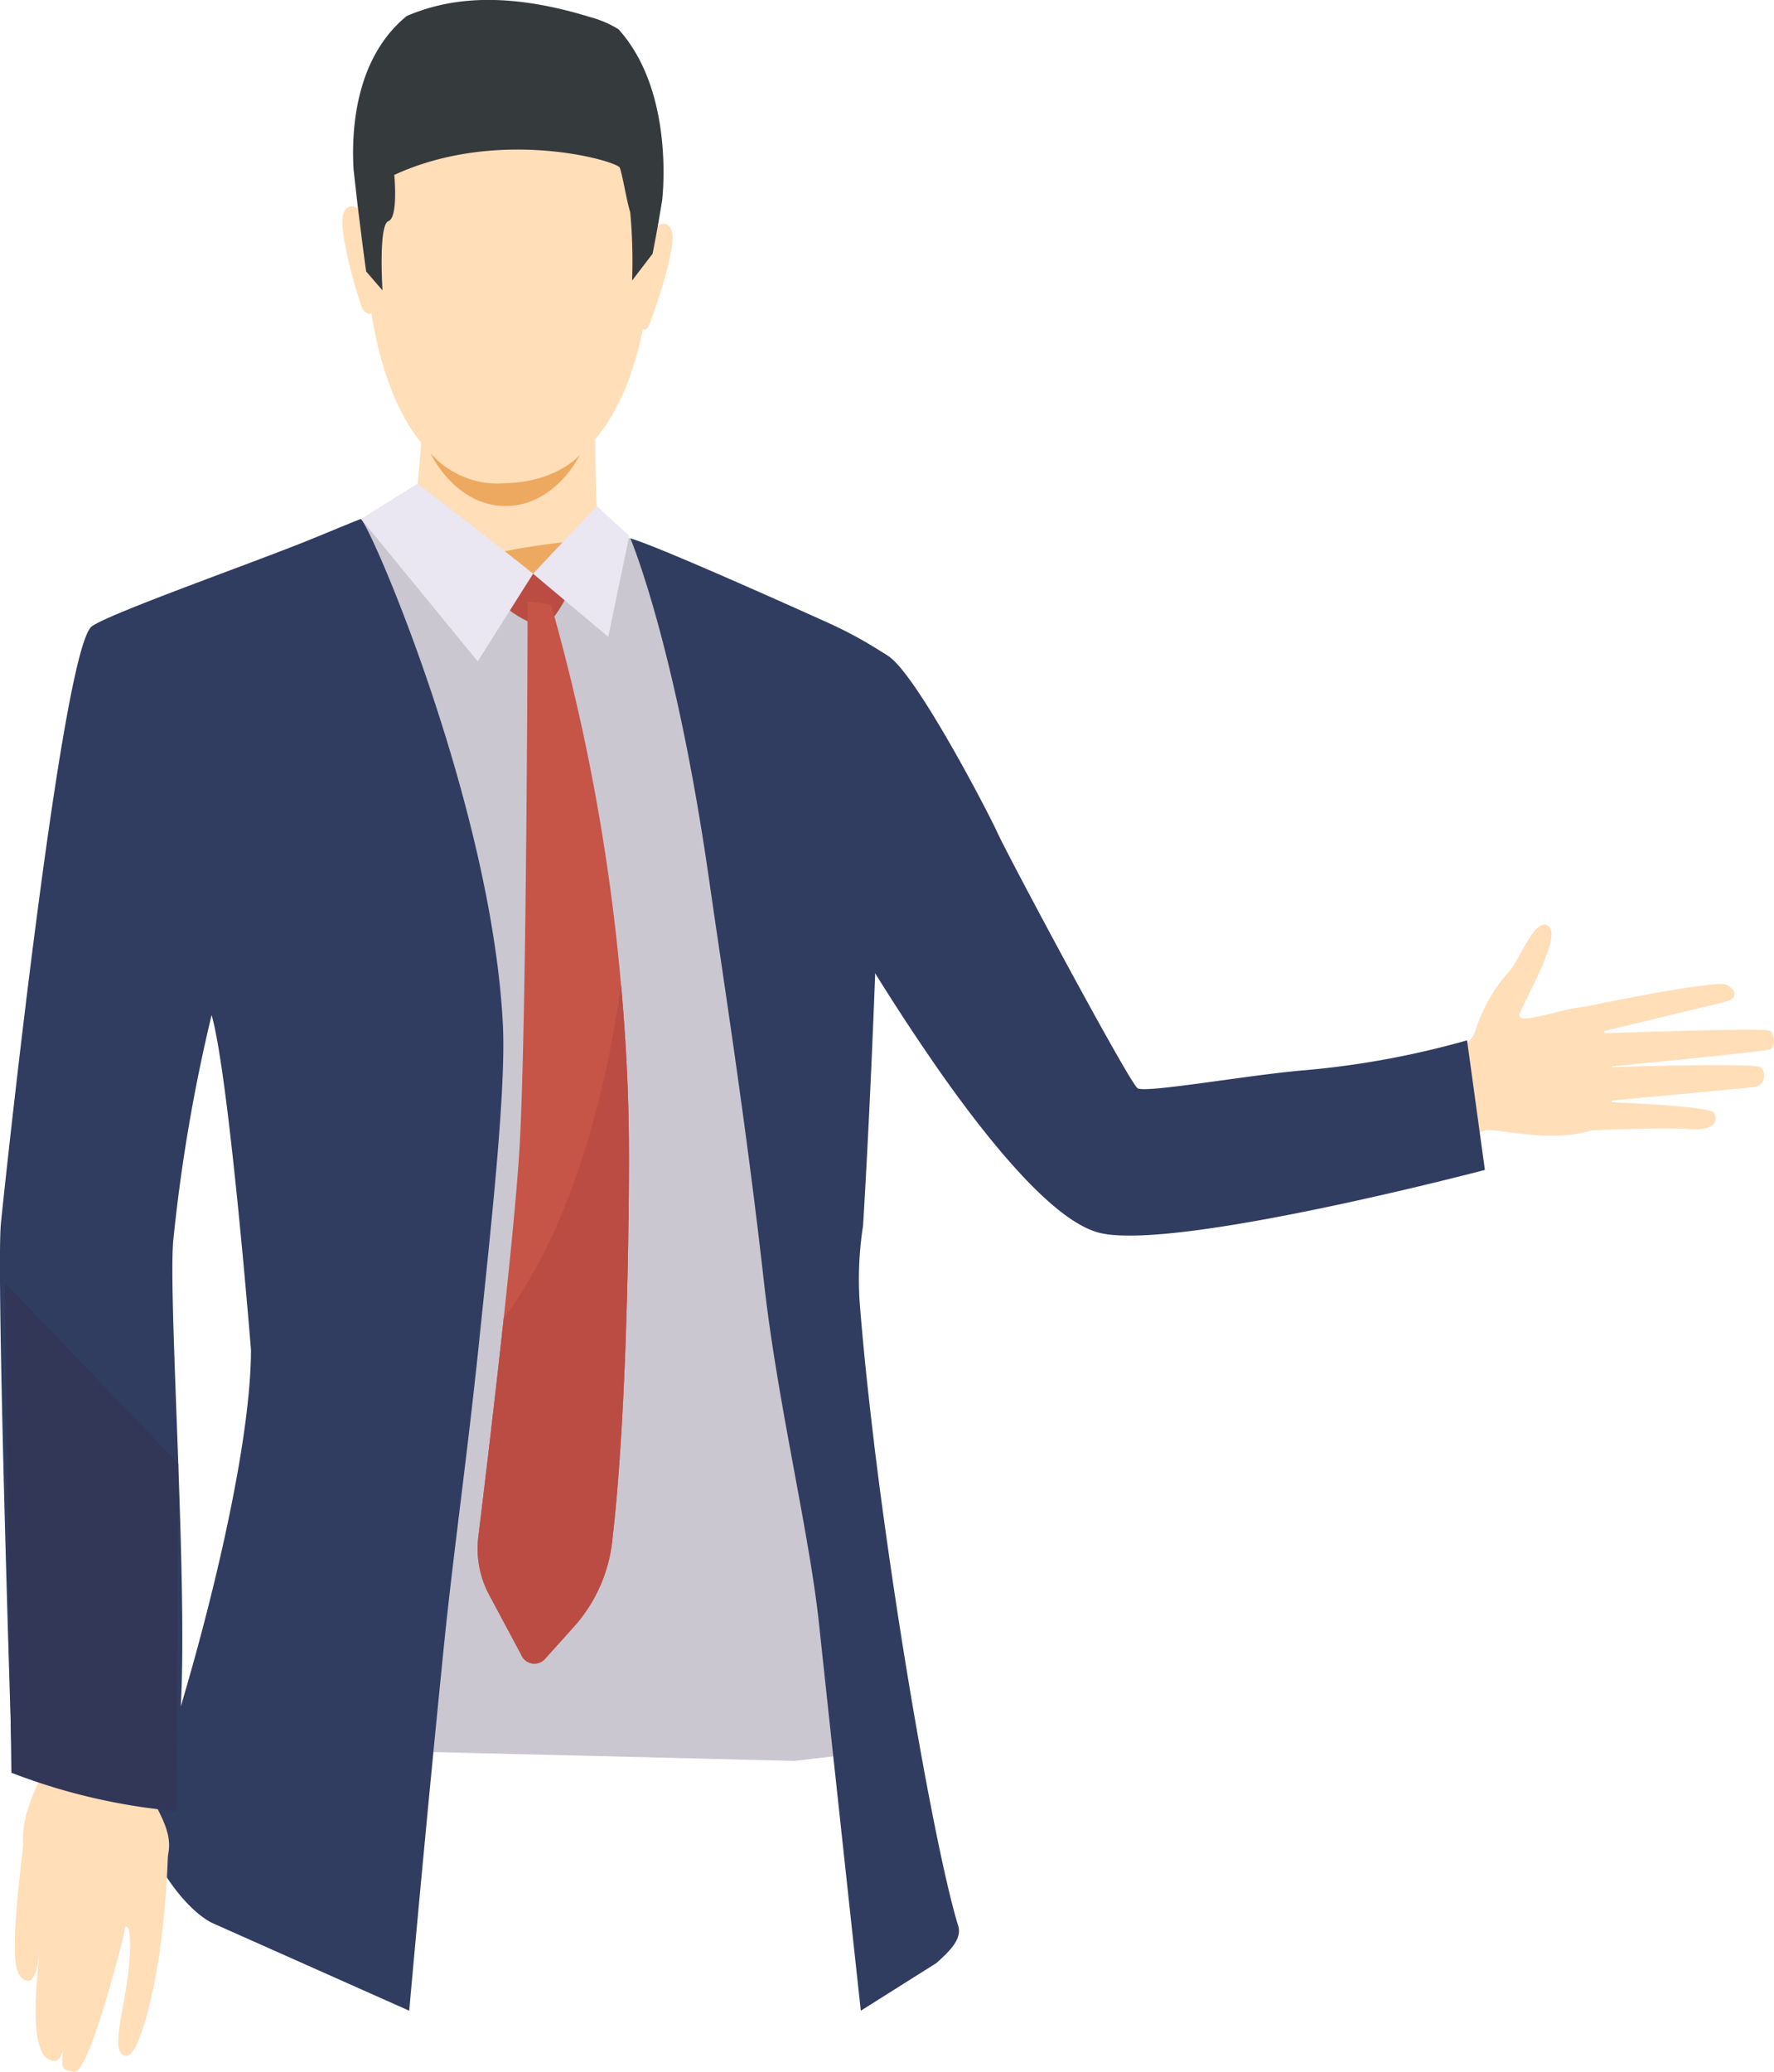 <svg xmlns="http://www.w3.org/2000/svg" xmlns:xlink="http://www.w3.org/1999/xlink" width="135.135" height="157.762" viewBox="0 0 135.135 157.762">
  <defs>
    <clipPath id="clip-path">
      <rect id="長方形_101" data-name="長方形 101" width="135.135" height="157.762" fill="none"/>
    </clipPath>
  </defs>
  <g id="グループ_112" data-name="グループ 112" clip-path="url(#clip-path)">
    <path id="パス_238" data-name="パス 238" d="M337.218,211.815s10.432-2.2,11.213-1.743.829,1.043-.141,1.29-10.037,2.423-10.037,2.423,12.651-.461,13.376-.24c.425.129.585,1.261.075,1.443s-13.064,1.385-13.064,1.385,11.811-.408,12.354-.031a.879.879,0,0,1-.507,1.514c-.877.092-11.854,1.117-11.854,1.117s8.584.265,8.847.877c.161.374.344,1.343-1.865,1.2s-7.485.1-7.485.1Z" transform="translate(-216.887 -135.071)" fill="#ffdeb8"/>
    <path id="パス_239" data-name="パス 239" d="M5.589,201.01s6.063,1.841,8.6,1.376,1.256-31.62,1.356-38.1c.077-5.258,2.955-19.14,2.955-19.14a.114.114,0,0,0,0,.023.024.024,0,0,1,0,.016c0,.008,0,.016,0,.023.285,1.04,4.167,15.446,4.3,22.368.143,7.184-.936,34.663-.936,34.663l10.7,1.042,30.757.753,6.416-.756s-.766-11.751-1.052-17.333c-.177-3.548-.867-9.9-.69-16.086,0,0-.111-6.521.536-9.329.07-12.4.82-24.672.82-24.672q.624-8.43.871-15.777c-1.356-.716-2.986-1.556-4.291-2.176-4.037-1.922-9.661-4.51-13.27-6.167-2.115-.971-4.183-1.68-4.183-1.68s-14.425-1.383-15.6-1.309a36.59,36.59,0,0,0-4.538,1.553c-5.115,1.941-14.976,5.893-16.548,7.022-2.3,1.649-7.172,40.83-7.392,43.572-.4,4.942,1.167,40.117,1.167,40.117" transform="translate(-2.802 -69.94)" fill="#cac7d1"/>
    <path id="パス_240" data-name="パス 240" d="M134.573,114.891s3.433,8.068,6.011,26.1c.99,6.925,2.825,18.584,4.157,30.483v0c1.051,9.379,3.451,19.006,4.214,26.185.79,7.438,3.17,29.352,3.17,29.352l5.774-3.64c.824-.763,1.98-1.753,1.645-2.823-1.587-5.127-4.626-22.075-6.422-36.848,0-.011,0-.019,0-.031q-.127-1.068-.251-2.119l-.011-.112c-.339-2.954-.62-5.785-.821-8.378a26.4,26.4,0,0,1,.258-5.828c.8-13.26,1.2-27.239,1.2-27.239.424-5.724.666-11.07.827-16.055a31.372,31.372,0,0,0-4.448-2.507s-12.892-5.844-15.305-6.543" transform="translate(-86.553 -73.894)" fill="#303c60"/>
    <path id="パス_241" data-name="パス 241" d="M108.713,125.408s.385,5.521-4.285,5.649S96.05,126.7,96.05,126.7l7.752,2,4.719-4Z" transform="translate(-61.776 -80.204)" fill="#cac7d1"/>
    <path id="パス_242" data-name="パス 242" d="M304.391,208.1s3.4-.948,3.856-2.981a12.578,12.578,0,0,1,2.59-4.366c.692-.831,1.949-4.153,2.916-3.312s-1.823,5.566-2.225,6.667,4.31-.833,5.4-.5,3.288,8.472-.072,9.418-7.425-.319-7.99-.032a21.52,21.52,0,0,1-2.424.788Z" transform="translate(-195.773 -126.901)" fill="#ffdeb8"/>
    <path id="パス_243" data-name="パス 243" d="M90.459,7.946s10.711,1.807,8.894,18.577-11.271,15.29-11.9,15.267-9.51.2-9.978-20.3c0,0-.137-15.159,12.988-13.542" transform="translate(-49.826 -5.033)" fill="#ffdeb8"/>
    <path id="パス_244" data-name="パス 244" d="M101.664,85.886s0,6.908.283,8.4c.305,1.609-8.6,6.255-14.35.841,0,0,1.163-7.544.8-10.208s13.266.963,13.266.963" transform="translate(-56.339 -53.991)" fill="#ffdeb8"/>
    <path id="パス_245" data-name="パス 245" d="M137.649,48.3s1.188-1.243,1.606.033S137.748,55,137.5,55.518c0,0-.22.491-.5.216s.647-7.433.647-7.433" transform="translate(-88.081 -30.717)" fill="#ffdeb8"/>
    <path id="パス_246" data-name="パス 246" d="M74.774,44.622s-1.137-1.29-1.605-.034,1.244,6.9,1.457,7.25c0,0,.369.579.659.317s-.511-7.533-.511-7.533" transform="translate(-47.008 -28.324)" fill="#ffdeb8"/>
    <path id="パス_247" data-name="パス 247" d="M98.9,15.324c-.369,2.295-.718,4-.718,4L96.625,21.36a41.1,41.1,0,0,0-.146-5.209c-.09-.268-.2-.742-.306-1.256-.179-.848-.362-1.806-.488-2.124-.2-.51-9.18-3.132-17.178.549,0,0,.068.693.063,1.466,0,.9-.1,1.905-.513,2.057-.767.28-.447,5.268-.447,5.268l-1.246-1.439s-.361-2.6-.715-5.6a.2.2,0,0,1,0-.021c-.08-.7-.162-1.417-.241-2.129-.178-3.012.12-8.482,4.042-11.7,2.646-1.132,6.872-2.1,13.917.061a8.307,8.307,0,0,1,2.209.936c4.387,4.828,3.329,13.1,3.329,13.1" transform="translate(-48.473 0)" fill="#353a3d"/>
    <path id="パス_248" data-name="パス 248" d="M91.9,96.723a6.821,6.821,0,0,0,5.682,2.284c3.972-.09,5.7-2.16,5.7-2.16s-1.88,3.933-5.715,3.891S91.9,96.723,91.9,96.723" transform="translate(-59.108 -62.209)" fill="#eda95f"/>
    <path id="パス_249" data-name="パス 249" d="M216.9,176.869s-23.586,6.21-29.352,4.791c-2.666-.655-6.176-4.335-9.512-8.661-1.1-1.424-2.178-2.919-3.2-4.4a.01.01,0,0,1,0-.006c-4.093-5.91-7.3-11.574-7.3-11.574s-12.1-14.178-2.39-20.5c0,0,4.092-.413,6.419,1.3,2.149,1.585,7.377,11.566,8.225,13.416s10.042,19.031,10.658,19.417,8.5-1.023,12.662-1.369A66.432,66.432,0,0,0,215.541,167Z" transform="translate(-103.788 -87.778)" fill="#303c60"/>
    <path id="パス_250" data-name="パス 250" d="M110.526,115.1a33.991,33.991,0,0,1-2.912,6.007s-4.194-2.973-5.513-4.033,8.426-1.975,8.426-1.975" transform="translate(-65.588 -74.029)" fill="#eda95f"/>
    <path id="パス_251" data-name="パス 251" d="M13.185,165.858c-.447,6.016,2.1,39.3-.442,39.773S.869,204.046.869,204.046s-1.17-35.9-.8-39.662c.273-2.739,4.634-43.823,6.935-45.473,1.33-.954,11.183-4.447,16.018-6.352.884-.35,3.683-1.525,4.474-1.825,1.026,1.141,9.96,22.107,10.809,38.458.259,4.978-.907,15.487-1.795,24.074-.947,9.161-2,16.311-2.764,23.97-1.514,15.093-2.573,27.1-2.573,27.1l-15.021-6.687c-2.431-1.216-5.8-6.205-4.883-8.765,3.473-9.726,7.845-26.343,7.85-34.877,0,0-1.675-20.9-3-25.492a128.819,128.819,0,0,0-2.938,17.341" transform="translate(0 -71.22)" fill="#303c60"/>
    <path id="パス_252" data-name="パス 252" d="M14.025,371.842s.176.557.484,1.49c.531,1.611,2.242,3.451,1.188,5.651s-8.977.816-10.181-.21-.708-4.393,2.059-8.713,6.451,1.781,6.451,1.781" transform="translate(-3.151 -237.015)" fill="#ffdeb8"/>
    <path id="パス_253" data-name="パス 253" d="M14.829,388.865a70.332,70.332,0,0,1-.661,7.654c-.512,3.533-1.641,7.846-2.532,7.728-1.352-.179-.022-3.609.249-7.146.249-3.256-.351-2.655-.351-2.655s.18-.162-.789,3.334c-1.042,3.759-2.318,7.753-3.05,7.67-.906-.1-1.011-.192-.858-1.618-.266.8-.525.842-.874.764-1.8-.407-1.14-6.167-.877-8.454-.213,1.755-.56,3.022-1.5,2.06-1.077-1.1.23-9.2.416-12.148.2-3.214,10.826,2.811,10.826,2.811" transform="translate(-2.036 -247.689)" fill="#ffdeb8"/>
    <path id="パス_254" data-name="パス 254" d="M14.237,287.549,14.083,314a46.051,46.051,0,0,1-12.557-2.922l-.5-37.307Z" transform="translate(-0.657 -176.083)" fill="#323657"/>
    <path id="パス_255" data-name="パス 255" d="M106.112,122.039l5.006-1.029s.645.094.592.965-1.532,3.348-2.15,3.521-4.69-1.752-3.447-3.456" transform="translate(-68.097 -77.829)" fill="#ba4c43"/>
    <path id="パス_256" data-name="パス 256" d="M112.239,199.827a11.736,11.736,0,0,1-2.755,6.445l-2.328,2.594a1.092,1.092,0,0,1-1.873-.272l-2.5-4.677a7.478,7.478,0,0,1-.749-4.369c.424-3.451,1.224-10.1,1.919-16.52.564-5.2,1.06-10.257,1.229-13.338.541-9.836.6-41.266.6-41.266l1.777.192a155.636,155.636,0,0,1,5.339,29.007c.373,4.1.6,8.46.6,12.965,0,0,.052,17.955-1.262,29.24" transform="translate(-65.588 -82.597)" fill="#c65447"/>
    <path id="パス_257" data-name="パス 257" d="M112.239,252.455a11.736,11.736,0,0,1-2.755,6.445l-2.328,2.594a1.092,1.092,0,0,1-1.873-.272l-2.5-4.677a7.478,7.478,0,0,1-.749-4.369c.424-3.451,1.224-10.1,1.919-16.52,5.285-7.134,7.777-17.177,8.946-25.406.373,4.1.6,8.46.6,12.965,0,0,.052,17.955-1.262,29.24" transform="translate(-65.588 -135.225)" fill="#ba4c43"/>
    <path id="パス_258" data-name="パス 258" d="M81.387,103.19s6.482,5,8.792,6.867l-4.22,6.676-8.887-10.851Z" transform="translate(-49.57 -66.368)" fill="#eae6f2"/>
    <path id="パス_259" data-name="パス 259" d="M118.647,107.975l2.48,2.279-1.6,7.688-5.728-4.809Z" transform="translate(-73.194 -69.445)" fill="#eae6f2"/>
  </g>
</svg>
